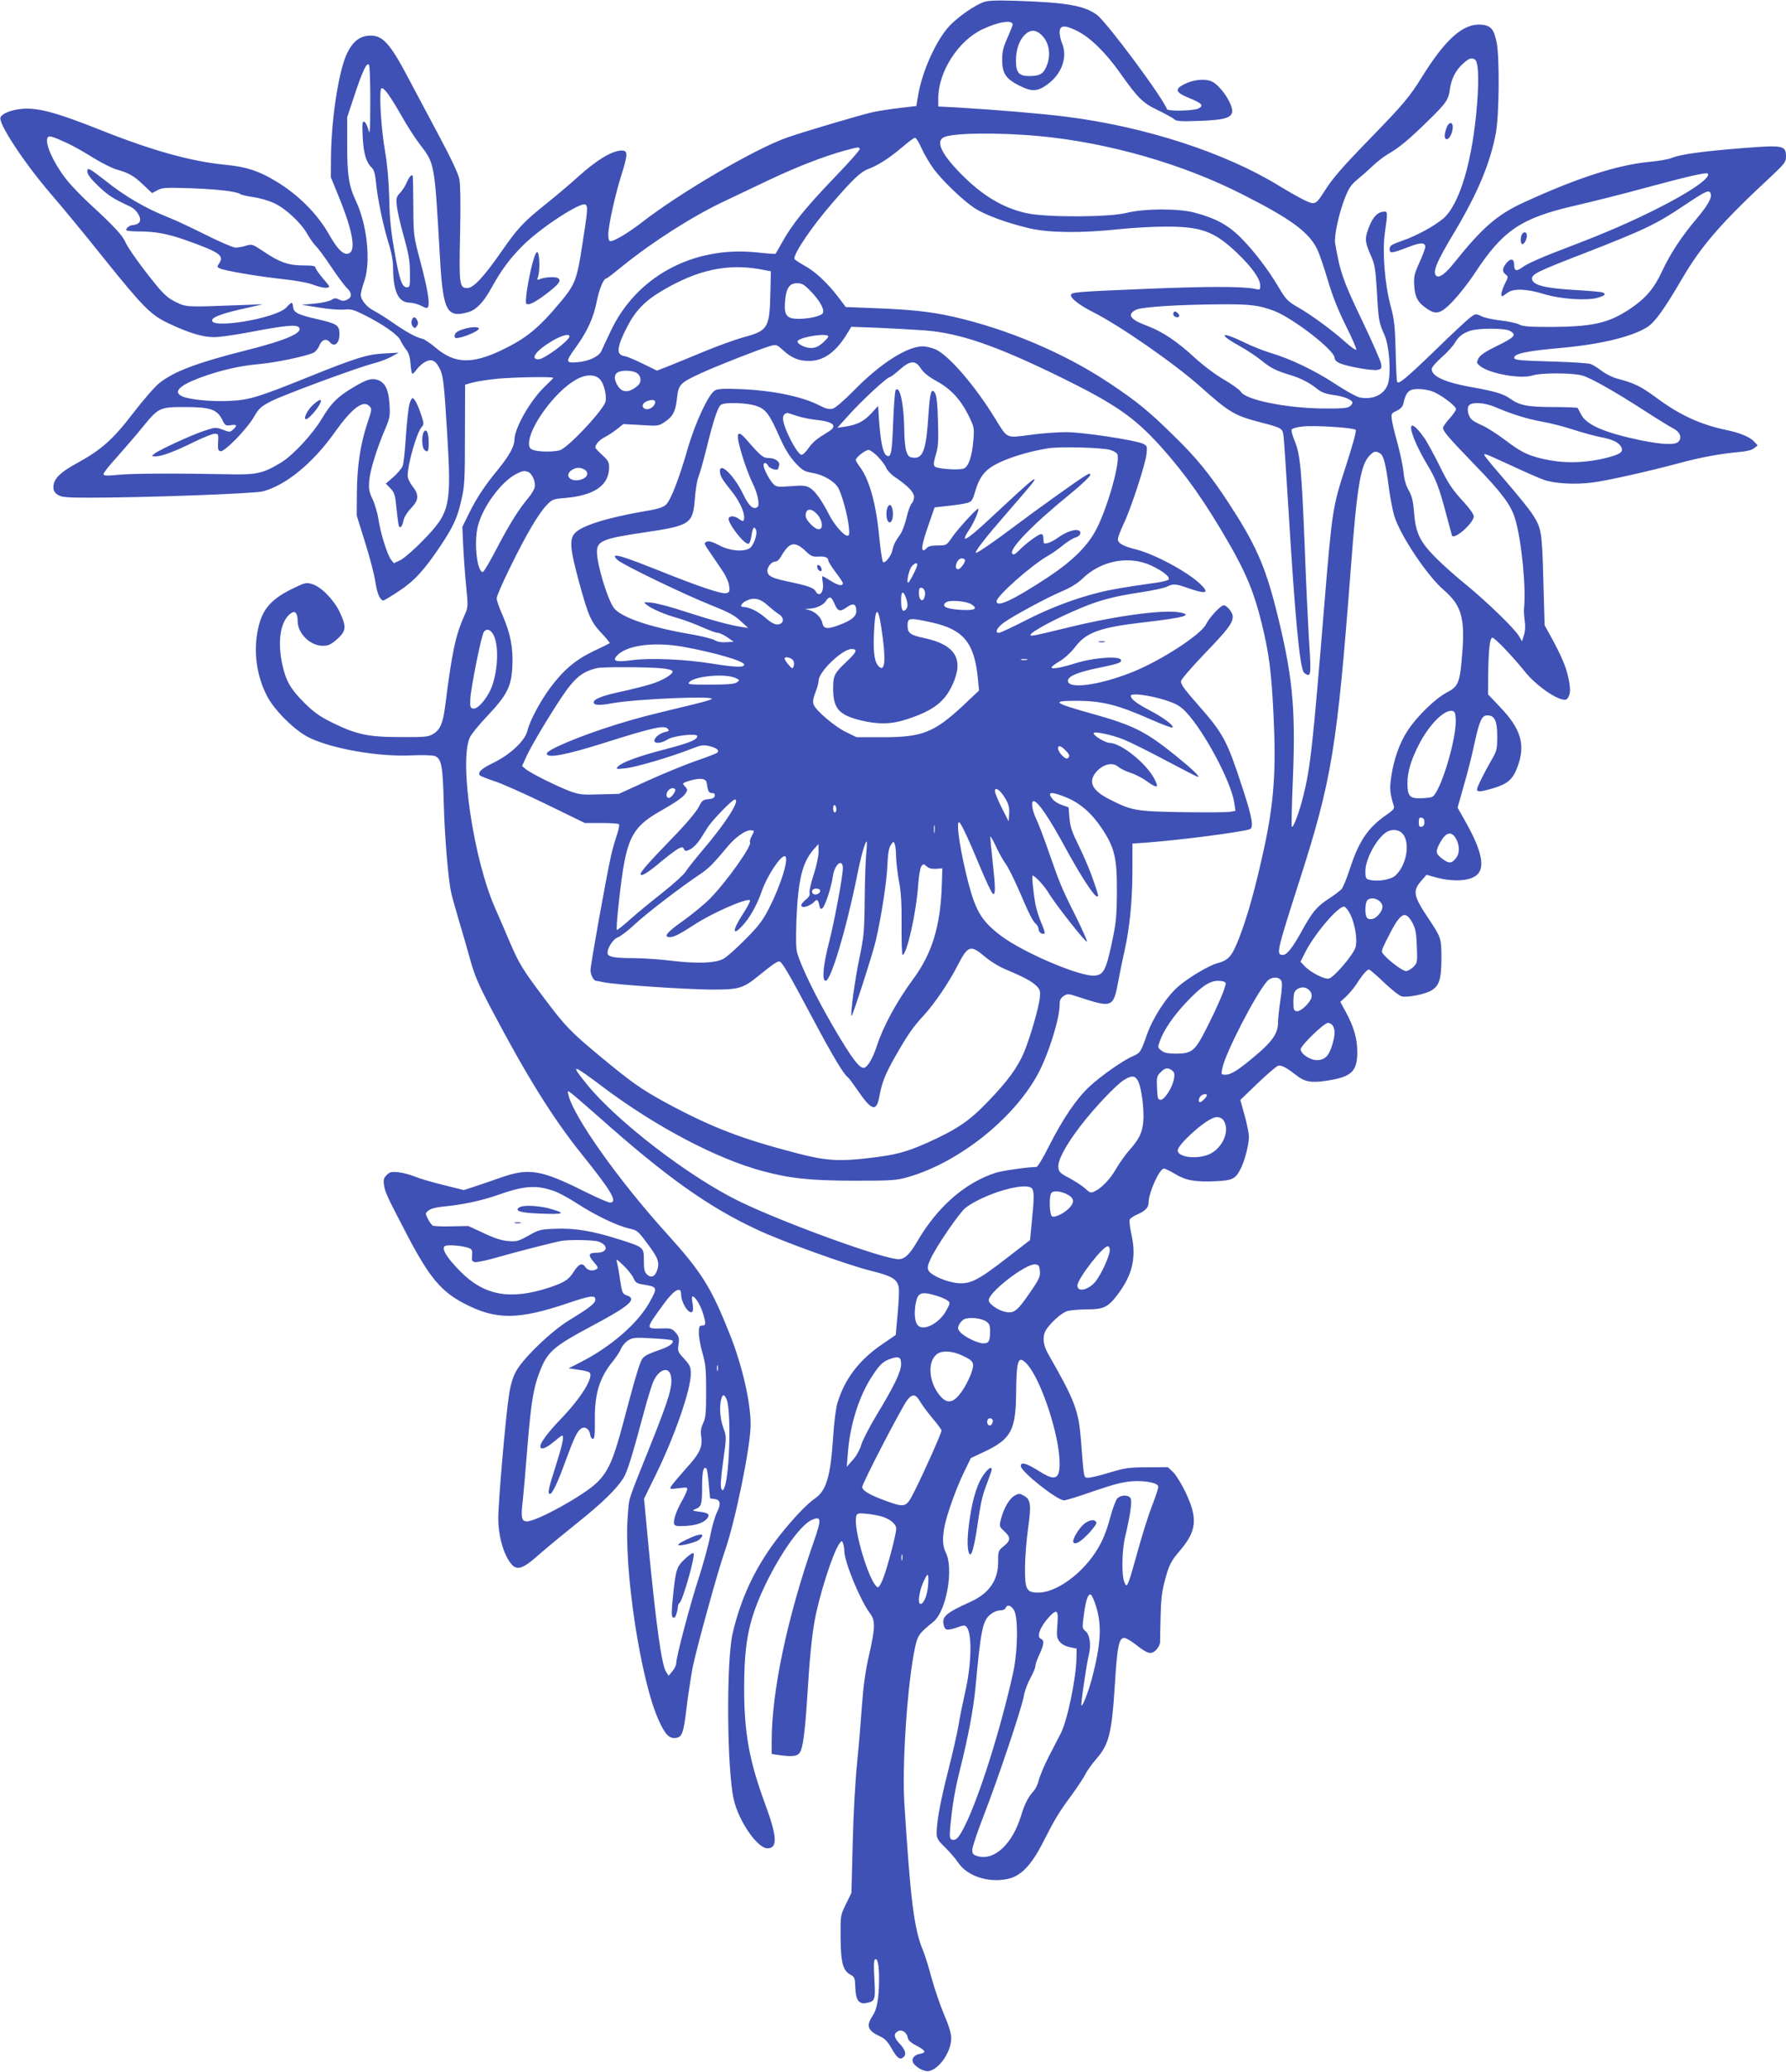 <?xml version="1.0" standalone="no"?>
<!DOCTYPE svg PUBLIC "-//W3C//DTD SVG 20010904//EN"
 "http://www.w3.org/TR/2001/REC-SVG-20010904/DTD/svg10.dtd">
<svg version="1.0" xmlns="http://www.w3.org/2000/svg"
 width="1104pt" height="1280pt" viewBox="0 0 1104 1280"
 preserveAspectRatio="xMidYMid meet">
<g transform="translate(0,1280) scale(0.1,-0.1)"
fill="#3f51b5" stroke="none">
<path d="M6080 12787 c-57 -21 -149 -85 -205 -141 -82 -82 -173 -280 -199
-431 l-12 -70 -109 -13 c-60 -7 -134 -19 -165 -26 -95 -23 -431 -123 -525
-156 -199 -70 -661 -340 -900 -526 -82 -63 -167 -114 -191 -114 -10 0 -14 13
-14 41 0 52 42 244 80 364 42 133 42 155 3 155 -60 -1 -153 -57 -273 -165 -41
-38 -127 -110 -190 -161 -145 -116 -178 -151 -281 -299 -110 -158 -173 -225
-211 -225 -48 0 -51 23 -44 336 4 175 2 302 -4 335 -7 36 -51 130 -139 294
-70 132 -156 292 -189 355 -99 187 -147 240 -219 240 -64 0 -107 -30 -145
-104 -52 -101 -99 -398 -102 -641 l-1 -130 41 -100 c86 -207 114 -336 79 -365
-32 -26 -73 8 -132 113 -70 124 -188 243 -324 325 -106 65 -185 91 -308 103
-215 20 -456 87 -778 215 -266 106 -382 138 -478 132 -72 -5 -132 -28 -142
-54 -14 -37 146 -280 313 -474 64 -74 207 -247 317 -385 254 -316 297 -359
407 -412 126 -60 215 -87 285 -86 33 0 132 14 220 31 219 42 288 48 303 29 28
-33 -82 -80 -328 -142 -299 -75 -445 -130 -535 -202 -28 -22 -100 -105 -160
-183 -127 -166 -197 -228 -348 -311 -108 -59 -147 -99 -147 -150 0 -20 8 -34
27 -46 23 -15 51 -18 198 -18 336 0 1018 25 1070 39 143 38 310 175 445 366
104 146 174 200 212 162 18 -17 18 -21 -12 -109 -43 -131 -63 -266 -64 -428
l-1 -140 53 -170 c29 -93 58 -204 63 -245 10 -67 29 -110 49 -110 5 0 48 26
96 58 96 63 156 129 258 281 78 117 104 173 128 282 20 85 22 125 22 403 l1
309 45 13 c25 7 94 18 155 24 111 10 345 14 345 5 0 -2 -23 -25 -50 -51 -89
-83 -190 -259 -190 -331 0 -40 -33 -100 -101 -183 -86 -105 -133 -177 -180
-272 l-41 -83 5 -115 c3 -63 11 -175 18 -247 13 -131 13 -134 -10 -185 -56
-126 -77 -225 -120 -566 -13 -101 -31 -142 -74 -167 -29 -18 -50 -20 -202 -19
-201 0 -273 16 -425 91 -75 37 -111 63 -171 123 -83 82 -113 136 -135 239 -31
149 -8 273 59 315 23 14 37 -6 37 -52 0 -76 78 -152 155 -152 35 0 50 7 89 41
56 50 59 76 16 167 -36 76 -115 157 -170 173 -35 11 -44 9 -105 -20 -146 -68
-204 -132 -230 -257 -30 -141 -9 -291 57 -417 46 -88 174 -214 260 -255 143
-69 428 -119 632 -109 66 3 130 1 143 -4 42 -16 50 -58 56 -289 5 -202 28
-482 47 -560 4 -19 24 -89 43 -155 20 -66 52 -176 71 -245 28 -103 51 -158
131 -310 221 -420 382 -678 560 -900 187 -232 226 -300 175 -300 -11 0 -83 32
-160 70 -265 133 -343 145 -515 84 -55 -19 -129 -45 -164 -56 l-64 -21 -128
32 c-71 17 -150 41 -176 52 -27 11 -71 23 -99 26 -44 5 -55 2 -74 -17 -18 -18
-21 -29 -16 -64 7 -44 18 -67 145 -311 134 -256 208 -344 347 -417 200 -105
336 -104 649 2 136 46 165 49 165 21 0 -23 -31 -48 -160 -127 -111 -67 -289
-238 -332 -320 -18 -33 -33 -84 -42 -145 -20 -128 -66 -655 -66 -761 0 -96 26
-199 65 -260 45 -69 76 -62 196 45 46 40 149 125 229 189 153 122 239 206 283
275 25 40 53 130 131 421 20 74 44 153 55 177 32 73 93 95 107 38 15 -60 -6
-134 -124 -429 -147 -367 -132 -321 -141 -434 -28 -325 79 -1029 193 -1274 39
-84 63 -109 103 -104 39 4 49 31 67 188 9 74 26 185 37 245 21 107 156 599
199 720 66 188 160 650 160 783 0 140 -53 368 -129 559 -116 291 -173 382
-391 623 -295 326 -574 719 -606 854 -7 28 -6 29 14 14 12 -8 93 -78 179 -154
412 -366 669 -549 968 -689 153 -73 561 -220 710 -257 128 -32 159 -50 170
-99 4 -16 1 -89 -6 -163 l-12 -134 -83 -57 c-143 -97 -233 -215 -278 -365 -9
-30 -21 -124 -26 -209 -16 -243 -42 -331 -112 -379 -49 -34 -130 -118 -212
-221 -149 -187 -245 -386 -298 -616 -39 -175 -35 -842 8 -1024 30 -133 146
-301 208 -301 64 0 60 74 -15 275 -97 264 -129 438 -129 711 0 270 25 406 108
593 98 219 237 420 312 451 57 24 59 4 11 -133 -165 -473 -261 -926 -261
-1237 l0 -77 46 -7 c85 -11 112 -8 129 17 18 29 31 125 45 342 14 234 28 375
46 473 27 151 109 408 150 471 16 24 18 24 25 6 4 -11 8 -33 8 -49 2 -70 99
-305 158 -383 35 -45 34 -88 -6 -263 -21 -92 -34 -186 -42 -295 -6 -88 -19
-249 -30 -358 -12 -112 -24 -329 -28 -505 l-8 -307 -34 -70 c-34 -69 -34 -71
-33 -205 1 -155 14 -205 60 -230 27 -15 29 -21 31 -79 2 -77 22 -106 67 -97
56 11 58 18 51 147 -5 80 -4 118 4 123 16 10 25 -38 25 -124 -1 -118 -13 -185
-40 -225 -42 -62 -31 -92 48 -128 27 -12 46 -32 69 -73 35 -61 51 -73 74 -54
20 17 11 47 -26 85 -34 37 -37 60 -8 75 25 14 56 -9 61 -43 2 -13 21 -30 53
-46 57 -30 63 -44 21 -51 -37 -6 -55 -33 -40 -57 18 -29 72 -56 98 -49 66 16
136 121 136 204 0 28 -15 77 -45 147 -24 57 -58 157 -76 222 -17 65 -41 143
-54 173 -55 133 -77 309 -115 912 -15 240 20 744 66 958 17 77 25 88 114 160
80 65 127 329 76 428 -28 55 -21 142 25 276 22 67 60 163 85 214 l45 93 85 40
c164 78 193 132 195 363 2 207 13 236 67 178 87 -94 202 -442 202 -614 0 -99
-29 -110 -126 -48 -80 50 -114 60 -114 32 0 -34 224 -212 268 -212 10 0 93 25
183 57 125 43 182 57 239 61 85 5 160 -11 160 -34 0 -8 -13 -49 -29 -92 -36
-92 -67 -192 -115 -365 -45 -161 -51 -172 -66 -132 -18 44 -15 199 5 280 31
131 44 218 34 237 -13 24 -61 23 -83 -1 -9 -10 -28 -61 -42 -112 -31 -120 -69
-198 -137 -280 -92 -111 -219 -189 -308 -189 -74 0 -84 18 -83 154 0 61 9 171
19 243 21 148 17 178 -28 203 -24 13 -30 13 -54 0 -33 -18 -67 -76 -85 -143
-12 -48 -12 -48 20 -78 41 -38 40 -57 -3 -92 -34 -27 -35 -30 -35 -98 0 -112
-55 -193 -169 -245 -157 -71 -181 -93 -167 -147 7 -31 22 -33 86 -11 41 14 45
14 57 -1 33 -47 28 -234 -12 -405 -13 -58 -32 -148 -40 -200 -9 -52 -38 -180
-65 -285 -47 -185 -70 -309 -70 -382 0 -31 8 -45 53 -88 28 -28 64 -69 79 -92
54 -83 184 -127 303 -103 86 17 151 85 228 238 69 135 90 171 172 282 34 47
72 104 84 127 11 23 43 67 70 98 75 86 93 157 111 435 16 261 26 310 60 310
10 0 41 -18 69 -40 75 -59 96 -65 127 -35 13 13 24 34 25 47 0 13 1 84 3 158
2 102 8 155 25 219 27 103 38 124 96 192 103 121 110 198 33 360 -25 52 -60
108 -77 124 l-32 30 -127 -1 c-113 0 -139 -4 -232 -32 -58 -18 -117 -32 -132
-32 -30 0 -27 -13 -46 230 -15 187 -36 243 -203 535 -31 54 -36 105 -16 143
26 45 99 112 136 122 20 5 74 10 121 10 102 0 129 13 189 92 91 121 116 227
86 366 -10 44 -15 88 -12 96 3 8 23 22 44 31 52 22 73 44 73 75 0 61 67 210
95 210 7 0 38 -15 70 -34 66 -40 124 -50 255 -44 99 5 118 14 150 79 24 47 50
147 50 195 0 22 -12 82 -27 134 l-26 94 107 103 c59 56 116 105 126 108 20 6
49 -9 111 -57 52 -41 90 -49 177 -37 165 23 202 56 202 180 0 80 -21 153 -68
241 l-37 68 36 33 c20 19 49 54 65 78 34 54 64 89 76 89 5 0 47 -36 92 -79 46
-44 95 -83 110 -87 36 -9 146 13 185 37 48 29 61 71 61 199 0 123 -2 128 -80
245 -93 139 -99 169 -46 231 l34 39 65 -18 c81 -21 164 -22 216 -1 88 35 76
141 -40 347 l-49 87 39 138 c22 75 52 193 66 262 31 140 45 170 79 170 45 0
61 -33 61 -129 0 -79 -3 -91 -32 -141 -47 -81 -93 -173 -93 -187 0 -18 22 -16
101 7 89 27 121 55 149 131 51 135 23 234 -105 368 l-77 81 1 117 c2 155 10
233 26 233 15 0 124 -114 198 -206 80 -102 239 -204 265 -171 20 25 22 58 7
128 -14 69 -43 137 -116 270 l-31 56 -8 279 c-8 306 -11 323 -74 417 -20 29
-90 115 -156 192 -67 77 -126 148 -131 157 -12 22 -12 22 173 -63 81 -38 169
-76 195 -85 66 -22 191 -29 298 -15 92 12 343 68 540 121 125 34 256 58 363
67 47 4 81 12 95 24 l22 17 -20 22 c-27 30 -89 56 -177 74 -157 33 -288 93
-431 200 -94 69 -134 89 -241 117 -27 7 -69 28 -93 46 -25 19 -56 39 -71 44
-14 5 -116 12 -226 15 -213 6 -246 9 -246 24 0 25 80 42 285 60 247 22 441 69
536 128 49 31 107 112 219 304 119 203 245 347 548 628 82 77 92 90 92 120 0
72 -13 75 -267 55 -242 -19 -384 -38 -437 -60 -20 -9 -84 -20 -141 -25 -196
-19 -440 -97 -770 -248 -168 -76 -261 -157 -434 -373 -54 -68 -91 -96 -110
-85 -30 19 -3 85 109 271 144 241 222 427 257 615 20 112 23 458 5 555 -17 87
-37 109 -100 113 -109 6 -217 -90 -362 -323 -77 -124 -114 -168 -315 -375
-179 -184 -236 -249 -287 -330 -55 -86 -59 -88 -126 -56 -31 15 -100 54 -152
86 -335 206 -828 367 -1320 429 -149 19 -423 42 -672 57 l-118 6 0 52 c0 161
122 353 271 424 100 48 189 62 189 30 0 -5 -15 -42 -32 -81 -26 -57 -33 -85
-33 -137 0 -84 23 -118 110 -161 77 -38 111 -35 177 15 83 64 118 166 83 249
-8 20 -15 50 -15 66 0 46 30 49 108 10 80 -39 179 -136 266 -260 112 -158 140
-185 234 -230 47 -23 93 -48 101 -56 12 -12 39 -14 150 -10 150 5 198 17 207
52 11 43 -68 164 -124 191 -42 20 -115 13 -173 -17 -60 -30 -52 -51 33 -85 78
-32 91 -46 57 -64 -28 -15 -191 -19 -196 -4 -23 68 -368 533 -431 581 -76 58
-189 78 -497 88 -129 4 -178 2 -205 -8z m360 -205 c50 -50 59 -133 23 -204
-18 -37 -42 -48 -102 -48 -62 0 -81 22 -81 94 0 66 18 122 51 157 35 38 72 38
109 1z m2677 -150 c21 -13 26 -110 14 -267 -27 -357 -109 -633 -213 -718 -56
-46 -163 -104 -241 -131 -79 -28 -87 -33 -87 -57 0 -26 15 -24 109 12 81 32
111 33 111 3 0 -9 -16 -52 -36 -96 -32 -71 -36 -88 -32 -144 4 -71 23 -104 78
-141 58 -40 86 -32 162 47 36 38 97 115 134 172 175 266 286 341 622 418 100
23 296 72 435 110 258 70 374 96 383 88 23 -24 -105 -113 -312 -217 -167 -84
-325 -152 -524 -228 -183 -69 -278 -111 -309 -134 -35 -27 -51 -24 -51 10 0
42 -19 49 -47 17 -27 -32 -29 -54 -6 -72 17 -12 17 -15 -5 -58 -21 -45 -28
-76 -16 -76 3 0 17 9 31 20 37 29 119 26 224 -6 102 -32 265 -43 334 -24 47
13 57 25 28 34 -10 3 -91 10 -180 15 -180 11 -253 31 -253 70 0 27 36 45 310
151 388 151 459 185 634 303 132 88 150 96 160 72 10 -26 -17 -74 -88 -158
-92 -109 -161 -214 -211 -321 -51 -110 -102 -169 -200 -235 -134 -89 -232
-111 -508 -111 -115 0 -155 3 -178 16 -17 8 -68 19 -113 24 -45 5 -98 16 -118
26 -37 17 -37 17 -73 -10 -20 -16 -114 -103 -208 -195 -189 -183 -235 -220
-241 -199 -3 7 -7 94 -9 193 -4 153 -9 194 -31 275 -36 134 -52 333 -36 447
19 136 19 138 -9 135 -34 -3 -60 -29 -82 -79 -34 -79 -34 -104 1 -183 29 -65
32 -85 41 -228 10 -182 13 -196 46 -269 30 -65 43 -230 24 -300 -19 -68 -90
-105 -175 -89 -20 4 -89 42 -154 85 -123 81 -277 155 -400 191 -40 12 -114 41
-164 66 -145 70 -162 51 -22 -26 40 -22 99 -61 130 -86 58 -48 95 -66 179 -91
64 -19 120 -48 166 -85 27 -22 53 -32 105 -39 65 -9 114 -30 114 -48 0 -5 -7
-15 -17 -22 -12 -11 -52 -14 -167 -13 -230 3 -479 54 -506 104 -6 10 -52 44
-103 74 -53 30 -133 91 -183 137 -107 99 -200 161 -291 195 -108 40 -129 70
-71 100 35 18 273 33 554 34 154 0 209 -7 298 -40 118 -45 376 -244 376 -292
0 -12 12 -24 33 -33 50 -21 206 -48 234 -40 22 5 25 10 20 38 -3 18 -55 136
-115 262 -119 248 -138 302 -169 482 -7 43 21 176 58 273 26 68 39 87 82 123
28 23 71 61 96 85 25 24 66 55 91 70 68 39 124 85 243 201 119 116 131 134
140 204 9 61 37 116 82 155 37 33 51 37 72 24z m-6828 -262 c-1 -183 -2 -209
-12 -171 -7 25 -18 47 -26 49 -11 4 -13 -13 -9 -94 5 -102 21 -157 56 -190 14
-14 21 -38 26 -89 9 -99 43 -263 77 -374 19 -60 29 -115 29 -156 0 -146 33
-215 103 -215 18 0 50 -9 70 -19 33 -17 39 -17 44 -5 10 27 -6 117 -49 280
-42 157 -42 162 -43 334 -1 96 -2 181 -3 188 -3 21 -21 4 -38 -36 -8 -20 -27
-49 -41 -64 -23 -24 -25 -33 -20 -81 3 -29 22 -114 43 -188 30 -107 38 -152
38 -224 1 -83 0 -90 -19 -90 -30 0 -46 44 -77 225 -22 125 -30 204 -32 325 -3
107 -11 201 -25 285 -26 147 -40 384 -23 394 14 9 54 -47 127 -175 31 -55 79
-130 106 -165 98 -130 94 -106 129 -714 19 -322 42 -366 173 -329 49 13 95 60
142 145 65 118 116 186 199 269 110 109 355 269 385 251 16 -10 14 -35 -19
-245 -33 -217 -45 -248 -132 -353 -138 -166 -215 -229 -370 -303 -182 -86
-288 -82 -403 15 -33 28 -71 54 -85 57 -40 9 -99 42 -180 98 -41 29 -94 62
-117 74 -46 23 -83 68 -83 100 0 12 10 50 22 84 41 119 18 346 -51 493 -45 96
-55 161 -55 349 l0 170 43 130 c52 157 79 214 92 194 5 -8 8 -111 8 -229z
m4136 -211 c425 -40 884 -171 1255 -360 301 -152 413 -235 463 -341 14 -29 43
-116 66 -193 28 -96 64 -184 111 -279 38 -76 67 -143 64 -147 -3 -5 -36 19
-74 53 -78 70 -210 166 -286 209 -63 36 -77 50 -120 124 -62 105 -147 217
-225 297 -83 86 -162 129 -294 164 -100 27 -311 26 -420 -1 -111 -28 -498 -29
-620 -2 -148 33 -276 110 -412 250 -113 116 -149 192 -101 218 53 28 335 32
593 8z m-6010 -43 c39 -18 111 -59 160 -90 50 -31 115 -64 145 -73 78 -22 107
-39 167 -96 l53 -50 34 18 c30 16 51 17 202 12 167 -6 289 -20 309 -36 5 -5
42 -13 81 -19 39 -5 96 -22 128 -37 73 -34 166 -121 205 -190 17 -29 41 -64
55 -77 13 -13 56 -70 94 -128 39 -58 82 -116 96 -129 33 -31 33 -58 1 -73 -19
-9 -31 -8 -49 1 -20 11 -28 10 -47 -2 -13 -8 -60 -19 -104 -23 l-80 -7 105
-17 c58 -10 128 -15 155 -13 44 5 61 0 125 -32 118 -59 211 -124 226 -159 8
-17 24 -43 36 -58 15 -19 23 -46 26 -88 2 -33 8 -60 11 -60 4 0 17 13 29 30
12 16 36 37 52 45 41 21 66 6 93 -53 17 -41 23 -92 40 -372 29 -470 22 -504
-150 -681 -52 -54 -114 -107 -136 -119 l-42 -20 -17 21 c-23 28 -66 164 -79
253 -6 39 -23 95 -37 124 -21 46 -24 62 -19 117 6 65 49 201 102 324 24 57 27
74 23 140 -5 89 -25 133 -67 151 -40 16 -71 8 -155 -42 -97 -57 -139 -99 -194
-191 -58 -98 -180 -230 -256 -276 -113 -68 -151 -76 -341 -71 -311 6 -579 5
-667 -4 -73 -7 -88 -6 -88 6 0 7 38 55 85 106 46 52 116 133 155 181 100 123
106 126 265 126 155 0 198 -15 229 -79 17 -35 21 -38 52 -33 39 6 43 -2 15
-27 -19 -17 -22 -17 -64 -1 -43 16 -46 16 -118 -8 -83 -28 -273 -116 -304
-140 -20 -16 -19 -16 6 -17 37 0 119 30 238 89 57 28 115 51 128 51 23 0 24
-3 21 -52 -2 -44 0 -53 15 -56 25 -5 164 137 208 214 31 53 43 63 109 97 83
41 540 210 634 233 32 8 80 26 105 40 l46 25 -90 -5 c-103 -5 -175 -27 -470
-146 -310 -125 -366 -142 -486 -147 -111 -6 -248 8 -293 28 -57 27 -20 66 110
115 121 45 246 74 362 84 102 9 283 46 339 70 12 5 29 25 37 45 16 38 44 46
66 20 30 -36 63 0 58 63 -4 44 -19 53 -141 81 -116 27 -141 39 -145 74 -4 34
-8 34 -41 -2 -67 -72 -499 -140 -457 -73 10 17 82 41 201 67 l110 25 -160 -6
c-313 -12 -314 -12 -378 20 -45 21 -73 46 -120 103 -84 102 -177 231 -193 269
-16 39 -76 103 -208 224 -55 50 -124 121 -153 158 -84 105 -143 239 -116 265
9 10 35 1 118 -37z m5282 -33 c17 -38 51 -95 76 -129 57 -75 179 -192 250
-239 64 -43 205 -94 342 -126 123 -28 319 -30 554 -5 85 9 215 16 290 16 218
0 298 -30 438 -163 92 -88 143 -160 143 -202 0 -26 -2 -27 -32 -20 -71 16
-301 16 -678 0 -438 -18 -460 -20 -460 -40 0 -20 55 -62 134 -102 167 -84 503
-317 666 -462 179 -160 212 -179 370 -220 135 -35 138 -37 144 -85 3 -22 17
-230 31 -461 40 -656 69 -969 95 -1000 7 -8 19 -15 26 -15 17 0 18 30 4 240
-5 85 -17 333 -25 550 -19 475 -28 574 -61 653 -14 33 -23 65 -20 72 3 8 31
16 69 20 75 8 313 -7 327 -21 6 -6 -18 -91 -60 -222 -83 -254 -85 -268 -135
-872 -70 -857 -85 -995 -130 -1173 -26 -103 -61 -194 -70 -185 -3 3 0 138 7
300 18 442 -3 644 -106 1051 -68 266 -127 398 -293 652 -117 178 -199 279
-345 420 -148 146 -225 208 -389 317 -278 186 -636 337 -971 412 -140 31 -253
43 -482 52 l-178 7 -46 61 c-68 89 -145 161 -213 197 -32 18 -59 36 -59 41 0
38 110 199 230 338 133 154 180 199 230 217 59 22 130 68 210 136 36 31 70 56
76 56 6 1 25 -29 41 -66z m-382 -2 c3 -6 -69 -87 -160 -181 -176 -184 -258
-285 -319 -395 -22 -39 -40 -71 -42 -73 -1 -2 -56 2 -121 9 -392 39 -743 -152
-900 -491 -25 -52 -50 -106 -56 -120 -17 -34 -80 -63 -149 -68 -73 -6 -74 2
-8 93 70 97 109 181 129 284 16 78 42 141 60 141 4 0 50 36 103 79 179 145
429 305 620 395 62 30 190 90 284 135 173 82 337 145 467 181 86 23 84 22 92
11z m-620 -744 l70 -13 -3 -138 c-5 -212 -15 -230 -167 -270 -49 -14 -162 -54
-250 -91 -88 -37 -188 -77 -222 -91 l-62 -24 -92 45 c-51 25 -100 45 -110 45
-9 0 -22 7 -29 15 -17 20 -1 74 48 168 51 99 111 160 217 222 216 127 397 167
600 132z m321 -141 c53 -57 80 -106 71 -129 -7 -19 -83 -37 -151 -37 -74 0
-91 23 -83 111 7 80 27 109 74 109 32 0 44 -8 89 -54z m697 -237 c220 -17 441
-93 842 -289 340 -167 458 -249 621 -430 154 -172 271 -338 419 -594 108 -187
158 -309 204 -497 45 -184 60 -296 73 -564 17 -346 3 -541 -57 -820 -54 -249
-102 -422 -156 -562 -44 -112 -65 -136 -133 -154 -54 -14 -182 -91 -245 -146
-71 -62 -157 -195 -193 -300 -36 -103 -40 -109 -86 -129 -56 -23 -195 -120
-266 -186 -80 -73 -167 -201 -252 -370 -35 -70 -70 -128 -77 -128 -56 -1 -212
-23 -252 -36 -191 -62 -360 -210 -485 -424 -47 -81 -78 -110 -116 -110 -91 0
-701 221 -979 355 -311 150 -766 499 -951 730 -102 126 -88 123 107 -24 321
-241 698 -440 981 -516 175 -47 292 -59 568 -60 237 0 261 2 335 23 311 90
648 357 799 633 65 119 136 343 136 431 0 29 6 41 25 54 23 15 29 15 92 -6
212 -69 215 -67 247 105 8 44 24 123 36 175 33 146 49 308 50 496 l0 172 88 6
c220 17 572 63 636 82 28 9 17 72 -45 260 -94 288 -117 331 -269 504 -90 102
-110 130 -110 151 0 10 65 85 144 168 145 150 176 191 176 232 0 25 -36 69
-56 69 -19 0 -90 -77 -109 -117 -30 -63 -273 -221 -449 -293 -213 -86 -415
-112 -404 -52 5 26 64 50 191 76 120 25 137 31 137 46 0 30 -171 18 -289 -20
-79 -25 -141 -36 -141 -24 0 5 23 23 51 39 29 17 69 54 93 85 69 93 153 123
426 155 247 28 308 45 223 61 -99 19 -390 -20 -678 -90 -230 -56 -245 -59
-245 -49 0 18 162 105 313 167 114 48 207 72 366 96 74 11 148 27 164 35 40
20 52 19 135 -10 110 -38 131 -30 70 28 -82 77 -283 184 -398 213 -78 19 -110
38 -110 63 0 11 16 52 35 93 45 93 135 368 142 433 5 48 4 51 -23 64 -49 22
-372 71 -474 71 -52 0 -152 -7 -222 -17 -151 -20 -139 -25 -216 100 -124 202
-282 386 -366 427 -23 11 -61 20 -83 20 -95 0 -261 -106 -418 -266 -67 -68
-121 -115 -138 -119 -21 -6 -44 0 -90 24 -107 53 -285 89 -482 97 -96 4 -136
2 -155 -8 -39 -20 -123 -200 -170 -363 -52 -182 -104 -316 -134 -344 -17 -16
-52 -27 -139 -41 -235 -41 -390 -91 -427 -138 -31 -39 -25 -99 30 -301 58
-211 73 -245 143 -318 27 -29 48 -55 46 -57 -2 -2 -47 -24 -100 -49 -112 -54
-186 -116 -269 -228 -62 -84 -125 -202 -140 -264 -14 -61 -104 -145 -206 -196
-77 -37 -101 -59 -89 -79 3 -4 42 -20 87 -35 46 -14 191 -79 323 -143 l240
-117 102 0 c56 0 105 -3 109 -8 4 -4 -2 -35 -14 -70 -12 -34 -28 -92 -36 -129
-29 -129 -126 -670 -126 -703 0 -27 20 -65 34 -65 2 0 26 -4 54 -10 82 -15
484 -42 652 -44 177 -1 202 6 299 85 78 64 114 89 127 89 17 0 57 -69 209
-355 120 -226 192 -346 215 -360 6 -4 32 -39 59 -78 89 -131 119 -140 137 -40
15 85 38 141 102 253 75 130 106 175 171 245 68 74 157 205 211 311 63 123 80
128 167 54 34 -29 89 -63 133 -81 112 -47 162 -74 189 -103 21 -22 23 -32 18
-75 -8 -64 -58 -237 -96 -330 -40 -96 -103 -182 -227 -310 -113 -118 -191
-170 -373 -252 -134 -59 -194 -75 -368 -95 -177 -21 -264 -15 -438 31 -340 88
-524 159 -800 307 -158 86 -216 126 -415 291 -182 151 -218 188 -348 362 -129
171 -155 213 -212 347 -26 62 -67 155 -89 206 -133 300 -223 900 -158 1053 8
20 57 81 110 136 122 130 148 181 154 306 6 113 -12 204 -61 317 -20 44 -36
91 -36 103 0 27 139 314 216 443 30 52 71 111 92 132 35 37 41 39 112 45 183
15 275 78 275 190 0 31 -7 44 -43 76 -23 21 -42 42 -42 46 0 19 25 47 58 64
20 10 55 33 76 50 l39 31 108 -6 c106 -7 110 -6 148 19 51 34 67 65 76 149 9
82 18 92 145 151 100 46 355 146 427 168 42 12 43 11 84 -25 53 -49 96 -66
161 -66 90 0 167 56 237 173 l23 38 161 -6 c89 -4 220 -11 290 -16z m3617 -2
c48 -24 35 -40 -72 -92 -74 -36 -107 -58 -118 -78 -14 -27 -14 -29 8 -48 59
-48 255 -83 328 -58 49 16 242 16 304 -1 52 -14 200 -98 391 -221 74 -48 152
-96 172 -106 42 -21 56 -58 32 -82 -21 -22 -101 -18 -235 9 -224 47 -334 95
-367 160 -10 19 -19 37 -21 40 -2 2 -71 5 -155 5 -160 1 -204 10 -267 55 -36
26 -98 44 -217 65 -176 30 -263 68 -263 115 0 10 26 41 60 71 33 28 69 68 81
88 25 42 50 62 99 78 48 16 209 16 240 0z m-5810 -35 c0 -26 -156 -142 -191
-142 -56 0 -15 55 85 114 56 33 106 47 106 28z m1600 -1 c0 -5 -16 -23 -35
-40 -27 -23 -45 -31 -74 -31 -38 0 -93 31 -79 45 26 26 188 49 188 26z m573
-199 c17 -25 47 -50 97 -77 87 -48 147 -112 197 -212 34 -70 36 -76 30 -150
-8 -104 -31 -171 -63 -179 -37 -10 -162 0 -175 13 -10 10 -8 26 5 71 15 48 18
86 14 208 -2 97 -8 157 -17 173 -23 41 -33 8 -42 -132 -13 -213 -33 -271 -92
-265 -26 2 -34 9 -44 38 -7 19 -12 71 -13 115 -1 170 -26 293 -53 266 -5 -5
-12 -95 -16 -200 -7 -196 -14 -227 -45 -202 -19 16 -33 88 -42 210 l-6 93 -42
-46 c-47 -50 -86 -70 -161 -82 l-49 -7 74 82 c78 87 234 231 250 231 5 0 32
20 60 45 66 59 100 61 133 7z m-1755 -28 c26 -18 29 -55 5 -76 -54 -47 -98
-47 -126 1 -22 37 -22 67 1 80 26 16 95 13 120 -5z m-230 -37 c29 -31 47 -118
31 -149 -38 -73 -226 -270 -276 -289 -32 -12 -135 -12 -167 1 -20 7 -26 16
-26 40 0 102 161 321 290 394 59 34 118 35 148 3z m5164 -83 c57 -29 128 -85
128 -101 0 -9 -18 -35 -40 -59 -22 -24 -40 -50 -40 -57 0 -22 34 -61 197 -230
162 -166 224 -248 248 -331 41 -134 70 -438 55 -561 -1 -11 1 -43 5 -71 5 -33
3 -65 -5 -89 l-12 -37 -20 34 c-29 47 -196 209 -324 314 -60 48 -144 123 -187
166 -99 99 -127 155 -136 282 -6 71 -13 101 -33 136 -17 29 -28 68 -32 110 -3
36 -20 117 -37 180 -18 63 -34 131 -36 150 -4 33 -2 37 31 52 24 12 37 26 41
45 11 50 24 73 47 83 31 13 109 5 150 -16z m-4822 -58 c0 -23 -30 -47 -54 -44
-29 4 -32 32 -4 46 33 15 58 14 58 -2z m625 -24 c59 -20 80 -48 146 -197 31
-69 59 -115 94 -153 44 -48 57 -55 103 -63 66 -10 137 -50 162 -91 23 -38 60
-172 67 -244 5 -44 3 -54 -9 -54 -22 0 -83 70 -114 132 -44 86 -85 144 -117
163 -25 15 -44 17 -118 11 -80 -6 -90 -5 -108 13 -24 24 -61 94 -61 116 0 21
17 19 30 -5 9 -17 60 -30 60 -16 0 2 3 11 6 19 8 23 -24 47 -63 47 -36 0 -49
11 -134 108 -67 79 -75 49 -28 -103 17 -55 44 -126 60 -158 33 -66 48 -140 30
-151 -26 -16 -52 8 -86 78 -54 114 -145 205 -145 145 0 -27 14 -52 67 -117 49
-60 83 -129 83 -168 0 -28 -7 -29 -34 -9 -23 17 -52 20 -61 5 -14 -22 90 -160
120 -160 8 0 16 20 20 50 7 51 18 63 29 34 9 -24 -15 -93 -38 -110 -37 -26
-126 -18 -191 17 -42 22 -63 28 -77 22 -18 -8 -17 -12 22 -68 22 -33 57 -83
76 -112 20 -29 38 -69 41 -92 5 -36 3 -41 -19 -46 -26 -7 -172 42 -423 143
-183 73 -254 96 -263 87 -4 -4 4 -16 18 -27 38 -32 427 -219 578 -278 105 -42
143 -62 180 -97 l47 -43 -40 6 c-73 11 -192 44 -347 94 -84 28 -177 53 -208
56 -52 5 -54 5 -35 -11 29 -25 116 -63 195 -84 38 -11 105 -36 148 -55 44 -20
88 -36 98 -36 11 0 37 -12 59 -27 l40 -28 -47 -3 c-30 -2 -56 3 -71 13 -13 8
-88 27 -167 40 -246 43 -417 104 -457 161 -40 58 -103 267 -103 345 0 66 38
82 290 119 287 42 303 53 315 207 4 54 14 114 21 133 8 19 31 98 50 175 46
186 72 263 92 275 28 16 162 11 217 -8z m4570 -8 c102 -44 197 -73 286 -89 47
-8 135 -30 195 -50 60 -19 136 -40 169 -46 73 -14 111 -32 126 -60 16 -31 -3
-45 -91 -68 -115 -29 -239 -35 -343 -16 -125 22 -177 45 -280 124 -51 38 -114
79 -142 91 -27 12 -58 28 -67 37 -23 21 -33 70 -18 88 19 23 97 18 165 -11z
m-4324 -52 c30 -11 85 -22 123 -26 107 -11 136 -37 79 -72 -77 -47 -95 -62
-124 -101 -16 -24 -36 -43 -44 -43 -27 0 -115 171 -115 225 0 13 6 26 13 28 6
3 12 6 13 6 0 1 25 -7 55 -17z m1942 -212 c21 -6 41 -18 44 -27 18 -47 -55
-311 -125 -453 -53 -108 -148 -203 -302 -305 -217 -143 -320 -191 -320 -150 0
32 217 224 318 281 26 15 69 45 95 67 26 21 60 42 75 46 30 8 41 35 18 44 -23
9 -76 -10 -122 -42 -22 -17 -53 -33 -67 -36 -25 -7 -27 -5 -27 24 0 20 -5 31
-14 31 -17 0 -100 -61 -139 -103 -21 -21 -31 -27 -39 -19 -26 26 122 179 362
374 63 51 116 102 118 111 3 16 -3 14 -40 -9 -55 -35 -294 -206 -423 -303
-136 -102 -237 -172 -243 -166 -7 7 67 102 172 222 163 188 196 227 191 231
-6 6 -46 -29 -218 -189 -149 -140 -204 -185 -213 -176 -3 3 8 26 25 51 30 43
65 125 58 133 -6 6 -131 -130 -164 -180 -32 -46 -33 -47 -87 -47 -35 0 -58 -5
-66 -15 -7 -8 -16 -15 -21 -15 -17 0 -8 46 30 155 l38 110 79 9 c43 4 96 12
116 17 36 9 38 13 58 79 23 78 54 120 114 155 73 42 209 85 334 105 74 12 336
5 385 -10z m-1436 -42 c23 -24 46 -55 52 -70 6 -15 29 -40 52 -55 81 -55 119
-94 119 -123 0 -15 -7 -33 -14 -40 -8 -6 -22 -45 -32 -86 -9 -41 -27 -89 -40
-107 -29 -39 -41 -64 -48 -98 -8 -36 -46 -83 -58 -71 -5 5 -15 74 -23 153 -19
205 -61 357 -121 436 -13 17 -24 36 -24 41 0 16 59 62 79 62 9 0 36 -19 58
-42z m3102 22 c23 -12 37 -64 56 -213 9 -65 24 -144 34 -176 37 -120 204 -370
306 -457 108 -93 131 -172 114 -387 -15 -189 -22 -207 -100 -248 -69 -37 -184
-149 -239 -235 -48 -73 -85 -177 -100 -282 -11 -74 -9 -101 15 -179 6 -18 -1
-27 -41 -55 -116 -79 -173 -162 -229 -333 -19 -60 -43 -117 -52 -128 -10 -11
-48 -40 -86 -64 -71 -48 -97 -80 -166 -206 -52 -94 -87 -137 -111 -137 -43 0
-39 17 101 454 202 628 234 824 319 1936 38 503 60 635 114 693 27 29 38 32
65 17z m-4918 -100 c29 -16 24 -46 -11 -60 -61 -25 -116 15 -71 52 26 20 53
23 82 8z m-346 -16 c25 -10 47 -62 40 -94 -3 -15 -21 -45 -39 -66 -59 -70
-116 -161 -194 -310 -42 -81 -81 -147 -87 -148 -36 -4 -57 183 -31 284 30 118
142 271 234 320 40 21 52 23 77 14z m1789 -265 c32 -38 36 -89 7 -89 -27 0
-81 57 -81 84 0 47 37 49 74 5z m-73 -225 c30 -29 42 -35 75 -33 43 3 64 -5
64 -24 0 -7 20 -39 45 -72 25 -33 45 -63 45 -67 0 -21 -27 -17 -71 11 -28 17
-52 31 -55 31 -3 0 -2 -15 1 -34 12 -62 -20 -103 -44 -58 -11 20 -48 33 -161
57 -97 20 -128 33 -135 57 -9 25 20 68 46 68 12 0 26 12 37 32 9 17 27 43 40
56 30 31 64 24 113 -24z m982 -50 c11 -11 -27 -65 -43 -61 -26 5 -4 67 25 67
6 0 15 -3 18 -6z m1157 -40 c73 -35 117 -71 102 -86 -5 -5 -38 -13 -73 -18
-203 -29 -287 -43 -356 -61 -156 -39 -301 -95 -451 -171 -83 -43 -159 -78
-168 -78 -27 0 -11 33 31 63 60 43 269 156 360 194 52 22 95 48 125 77 117
114 291 146 430 80z m-1450 6 c0 -15 -49 -110 -56 -110 -13 0 5 82 22 101 19
21 34 25 34 9z m48 -170 c1 -14 -2 -31 -7 -39 -14 -22 -31 -3 -31 35 0 28 4
35 18 32 10 -2 18 -14 20 -28z m-119 -31 c15 -42 14 -64 -3 -78 -18 -15 -26 5
-26 65 0 51 13 57 29 13z m-444 -32 c23 -55 36 -60 78 -30 42 30 60 23 60 -23
0 -33 -29 -56 -101 -84 -76 -29 -101 -27 -108 9 -7 35 -41 69 -80 81 l-29 8
26 1 c43 2 87 21 104 47 21 32 33 30 50 -9z m-412 -15 c23 -21 55 -46 70 -56
37 -22 34 -60 -4 -64 -19 -2 -41 9 -80 43 -47 40 -99 65 -137 65 -21 0 -9 23
19 37 46 24 86 16 132 -25z m1264 3 c40 -27 17 -38 -68 -33 -89 5 -123 22 -92
46 23 17 126 9 160 -13z m-559 -145 c29 -188 24 -271 -12 -241 -29 24 -39 80
-34 200 6 170 25 187 46 41z m312 34 c197 -44 264 -126 285 -350 l7 -70 -95
-90 c-181 -169 -255 -199 -497 -199 l-165 0 -66 32 c-71 35 -185 132 -200 170
-6 17 -3 38 11 74 11 27 20 60 20 73 0 55 146 195 203 196 41 0 33 -19 -32
-80 -74 -70 -81 -84 -81 -165 0 -121 35 -162 167 -195 109 -27 193 -26 289 6
162 53 233 107 282 214 72 156 18 246 -172 287 -90 19 -106 31 -106 78 0 48 9
50 150 19z m-2714 -69 c38 -57 35 -219 -6 -328 -26 -69 -85 -139 -114 -135
-19 3 -21 9 -19 58 4 73 69 398 84 416 17 21 36 17 55 -11z m1170 -80 c192
-34 384 -89 384 -111 0 -19 -49 -18 -200 6 -166 27 -381 36 -494 21 -95 -13
-121 -6 -96 24 56 67 223 91 406 60z m687 -86 c6 -9 7 -25 3 -35 -7 -18 -9
-17 -32 9 -13 15 -24 33 -24 38 0 16 42 6 53 -12z m1445 4 c-10 -2 -26 -2 -35
0 -10 3 -2 5 17 5 19 0 27 -2 18 -5z m-2259 -52 c36 -3 66 -11 68 -18 6 -18
-63 -59 -137 -81 -36 -11 -118 -32 -184 -46 -111 -24 -166 -45 -166 -65 0 -19
35 -21 114 -6 151 27 654 48 614 25 -9 -6 -83 -26 -165 -45 -237 -57 -300 -73
-438 -116 -215 -68 -415 -152 -415 -175 0 -31 114 -10 355 66 300 95 373 111
393 87 10 -12 7 -15 -18 -20 -16 -4 -39 -16 -50 -27 -41 -41 8 -55 66 -19 39
24 184 40 184 21 0 -23 -48 -42 -200 -82 -164 -42 -271 -82 -292 -108 -12 -14
-7 -15 47 -9 63 6 280 70 403 118 62 25 79 28 113 20 47 -11 68 -26 53 -41 -5
-5 -63 -28 -129 -50 -66 -23 -201 -78 -300 -123 l-180 -82 -118 -3 c-104 -4
-126 -1 -180 18 -76 28 -244 111 -276 137 l-24 20 27 59 c31 68 134 240 216
364 83 124 130 162 225 183 30 7 321 6 394 -2z m462 -62 c22 -11 22 -12 4 -25
-14 -10 -57 -14 -164 -14 -136 0 -144 1 -129 17 39 38 232 53 289 22z m2649
-134 c71 -23 92 -35 129 -72 112 -117 279 -428 300 -560 l8 -53 -33 -6 c-18
-3 -151 -4 -296 -2 -288 5 -312 9 -451 80 -103 52 -131 104 -86 162 42 54 107
71 143 37 12 -10 44 -26 72 -35 29 -9 74 -32 100 -51 69 -49 81 -46 48 16 -53
97 -206 219 -276 219 -24 0 -98 44 -98 59 0 15 107 -7 186 -38 43 -18 163 -77
265 -132 102 -54 189 -99 194 -99 15 0 -38 51 -140 133 -182 147 -260 186
-510 256 -244 68 -260 81 -107 81 164 0 257 -23 470 -117 68 -30 127 -52 130
-48 11 11 -57 62 -141 106 -81 42 -117 70 -117 90 0 19 115 4 210 -26z m1798
-110 c11 -119 -97 -474 -148 -490 -11 -3 -43 -7 -71 -7 -65 -2 -79 15 -79 92
0 72 22 145 72 242 62 120 153 212 203 206 16 -2 21 -12 23 -43z m-2413 -200
c28 -27 31 -40 13 -51 -13 -8 -58 39 -58 62 0 21 18 17 45 -11z m-2217 -200
c8 -55 13 -65 33 -65 14 0 19 -5 17 -17 -2 -13 -14 -19 -40 -21 -33 -3 -39 -8
-59 -48 -13 -27 -79 -106 -163 -192 -148 -153 -196 -208 -196 -222 0 -19 43 6
121 72 46 38 96 76 111 84 24 12 28 12 36 -2 8 -15 12 -15 41 0 17 9 43 36 58
59 14 23 38 59 51 80 31 46 149 167 164 167 36 0 -52 -140 -193 -306 -51 -60
-101 -123 -111 -140 -10 -17 -76 -77 -146 -132 -70 -55 -160 -129 -201 -166
-41 -37 -76 -64 -78 -62 -8 8 27 327 47 423 33 167 78 230 219 310 97 55 143
87 158 110 14 21 14 25 -2 43 -17 19 -17 20 6 29 71 26 123 25 127 -4z m-195
-41 c9 -9 -23 -54 -39 -54 -8 0 -14 8 -14 18 0 30 35 54 53 36z m2042 -59 c20
-34 25 -54 23 -92 l-3 -48 -43 84 c-23 47 -42 93 -42 103 0 30 35 5 65 -47z
m374 9 c85 -34 159 -98 221 -191 80 -120 95 -183 94 -393 -1 -155 -5 -192 -32
-319 -35 -164 -51 -194 -105 -199 -89 -8 -439 141 -578 245 -117 88 -155 149
-200 316 -51 194 -81 387 -61 387 10 0 59 -103 137 -292 32 -76 64 -143 71
-149 19 -15 18 36 -1 206 -8 72 -14 137 -14 145 0 8 16 -18 35 -59 19 -41 46
-90 61 -109 14 -19 49 -89 79 -157 66 -154 88 -198 108 -214 9 -8 16 -22 16
-33 0 -19 26 -36 37 -24 3 3 -6 32 -20 63 -14 32 -30 83 -36 113 -14 75 -24
180 -18 180 14 0 72 -63 96 -103 41 -70 236 -317 240 -305 2 6 -31 79 -72 162
-84 167 -96 196 -169 406 -28 80 -61 167 -74 193 -24 49 -32 107 -15 107 26 0
96 -102 202 -298 90 -164 167 -283 188 -290 15 -5 13 3 -31 128 -17 47 -53
130 -80 185 -40 80 -52 114 -57 168 l-6 69 -40 14 c-22 7 -48 23 -57 35 -39
47 -14 51 81 13z m-1419 -75 c0 -10 -4 -19 -10 -19 -5 0 -10 12 -10 26 0 14 4
23 10 19 6 -3 10 -15 10 -26z m3635 -79 c0 -16 -6 -26 -17 -28 -14 -3 -18 3
-18 28 0 25 4 31 18 28 11 -2 17 -12 17 -28z m-3028 -62 c-2 -13 -4 -5 -4 17
-1 22 1 32 4 23 2 -10 2 -28 0 -40z m2904 -25 c34 -64 7 -185 -55 -242 -27
-26 -110 -40 -161 -27 -22 6 -25 11 -25 54 0 81 81 221 142 247 40 16 80 4 99
-32z m-4021 32 c0 -4 -7 -19 -15 -34 -8 -16 -12 -31 -9 -34 17 -17 -144 -244
-248 -350 -35 -35 -109 -96 -165 -136 -100 -70 -125 -101 -83 -101 26 0 60 17
152 77 116 75 327 167 344 150 4 -4 -17 -42 -45 -86 -64 -98 -66 -139 -4 -73
46 48 92 129 122 216 32 92 113 216 141 216 32 0 -20 -173 -98 -325 -38 -74
-64 -108 -147 -191 -55 -56 -116 -110 -135 -119 -50 -26 -162 -30 -320 -11
-74 9 -178 16 -231 16 -110 0 -156 7 -162 25 -10 25 30 92 61 103 17 6 66 43
108 83 75 69 274 222 399 306 56 37 83 65 175 175 45 54 107 98 137 98 12 0
23 -2 23 -5z m4336 -40 c27 -42 29 -96 4 -127 -27 -35 -44 -35 -87 -2 -37 28
-40 41 -17 87 36 71 71 86 100 42z m-3641 -92 c-4 -38 -9 -167 -10 -288 -2
-202 -5 -232 -33 -366 -28 -135 -57 -347 -48 -356 5 -5 133 390 150 467 34
147 67 361 71 459 3 75 9 111 21 129 16 25 18 25 25 7 4 -11 8 -47 8 -80 1
-33 9 -100 18 -150 13 -67 17 -137 16 -272 -1 -101 2 -183 6 -183 26 0 85 262
96 427 4 58 13 110 20 120 13 17 14 17 33 0 14 -12 32 -17 58 -15 l39 3 -3
-95 c-7 -257 -59 -429 -177 -589 -101 -137 -184 -289 -224 -411 -25 -76 -54
-128 -78 -137 -27 -10 -78 57 -195 258 -100 172 -189 352 -218 444 -10 29 -11
83 -7 210 10 247 36 355 105 435 l31 35 1 -48 c0 -27 -13 -87 -30 -140 -17
-51 -28 -101 -26 -112 4 -14 -3 -28 -26 -46 -38 -31 -31 -53 12 -38 16 6 34
17 41 25 18 21 26 17 33 -17 5 -25 9 -29 20 -20 17 14 54 127 65 200 11 73 61
110 61 46 0 -48 -51 -323 -85 -456 -38 -148 -45 -239 -21 -239 32 0 127 319
191 635 26 131 52 225 62 225 3 0 2 -30 -2 -67z m-285 -237 c0 -16 -27 -29
-41 -20 -19 11 -9 34 16 34 15 0 25 -6 25 -14z m3461 -67 c23 -23 19 -51 -14
-86 -24 -27 -62 -30 -71 -7 -10 27 -7 89 6 102 18 18 56 14 79 -9z m-184 -79
c29 -59 45 -158 32 -203 -12 -44 -132 -185 -164 -193 -27 -7 -115 38 -153 79
l-23 25 29 58 c58 115 206 288 241 282 9 -2 26 -23 38 -48z m383 -50 c20 -38
25 -62 28 -147 4 -98 3 -103 -21 -127 -15 -14 -35 -26 -46 -26 -19 0 -99 58
-135 99 -20 22 -20 22 13 89 85 173 115 194 161 112z m-810 -359 c7 -14 5 -49
-5 -118 -8 -54 -15 -118 -15 -142 0 -63 -34 -114 -131 -196 -110 -94 -158
-125 -193 -125 -27 0 -28 1 -21 37 17 93 206 459 278 541 26 28 72 29 87 3z
m-344 -14 c6 -16 -47 -141 -122 -288 -68 -133 -87 -149 -185 -149 -51 0 -72 5
-90 19 -24 19 -24 19 -7 65 24 65 82 149 158 230 94 100 145 135 198 136 26 0
45 -5 48 -13z m519 -47 c11 -12 15 -28 12 -42 -9 -35 -67 -89 -91 -86 -19 3
-21 10 -21 62 1 45 5 61 20 72 27 20 59 17 80 -6z m145 -219 c14 -27 13 -58
-5 -117 -20 -68 -46 -94 -95 -94 -42 0 -100 39 -100 67 0 23 144 163 169 163
11 0 25 -9 31 -19z m-995 -275 c14 -10 17 -21 12 -51 -9 -53 -58 -130 -82
-130 -18 0 -20 8 -23 73 -3 66 -1 74 22 97 28 28 44 31 71 11z m-210 -66 c21
-40 39 -180 32 -250 -6 -68 -26 -109 -84 -174 -24 -27 -62 -80 -83 -116 -39
-68 -92 -122 -136 -142 -21 -10 -29 -7 -55 18 -16 15 -60 44 -97 64 -59 31
-67 39 -70 67 -4 43 41 130 132 250 84 111 225 261 276 292 47 28 67 26 85 -9z
m425 -87 c0 -10 -32 -43 -42 -43 -12 0 -10 24 4 38 13 13 38 16 38 5z m108
-163 c33 -64 -13 -165 -92 -201 -74 -34 -196 -20 -196 23 0 35 154 176 220
201 28 11 55 2 68 -23z m-4143 -429 c29 -10 96 -46 147 -80 109 -70 241 -134
316 -151 55 -13 55 -13 133 -120 46 -64 55 -90 43 -132 -13 -44 -37 -57 -63
-34 -17 16 -21 31 -21 87 0 83 1 83 -155 132 -160 51 -271 70 -390 65 -94 -3
-104 -6 -168 -42 -62 -35 -74 -38 -125 -34 -40 3 -85 17 -152 49 l-95 44 -105
-2 c-58 -2 -110 1 -116 5 -6 4 -19 22 -29 41 -17 34 -17 35 4 52 13 11 48 20
89 24 121 11 235 36 337 71 166 59 239 64 350 25z m2953 17 c15 -15 15 -61 0
-206 l-11 -114 -141 -109 c-178 -138 -226 -163 -304 -157 -67 5 -165 47 -182
77 -9 18 -7 31 13 74 36 79 181 289 217 316 119 87 367 160 408 119z m207 -32
c51 -22 61 -48 30 -84 -29 -34 -90 -66 -111 -58 -15 6 -21 107 -8 140 8 20 44
20 89 2z m-2886 -297 c65 -23 58 -69 -10 -69 -52 0 -56 -14 -19 -57 25 -28 29
-38 18 -44 -23 -15 -55 -10 -70 13 -19 28 -41 19 -72 -30 -31 -49 -57 -66
-153 -98 -240 -78 -400 -49 -548 101 -84 85 -118 141 -95 156 16 10 108 3 148
-12 20 -8 23 -15 20 -47 -3 -32 0 -37 20 -40 12 -2 77 12 145 32 126 36 343
91 387 99 53 9 199 6 229 -4z m3161 -54 c0 -32 -50 -143 -85 -189 -42 -55
-115 -74 -115 -29 0 41 156 243 188 243 7 0 12 -11 12 -25z m-2944 -172 c11
-26 21 -33 51 -38 100 -16 100 -17 47 -113 -72 -129 -238 -273 -424 -368 l-75
-38 60 -9 c33 -4 64 -12 69 -17 28 -28 -52 -158 -180 -290 -76 -79 -124 -144
-124 -166 0 -25 33 -14 81 26 26 22 50 40 53 40 15 0 2 -59 -39 -188 -46 -144
-52 -172 -35 -172 14 0 48 71 96 204 52 142 73 186 97 200 24 15 51 -4 55 -38
2 -14 9 -26 17 -26 10 0 13 26 12 118 -2 161 29 261 112 362 20 25 43 60 50
77 7 18 27 41 45 52 28 17 44 18 148 12 64 -3 120 -9 124 -13 12 -13 -16 -36
-64 -53 -110 -39 -119 -45 -135 -89 -20 -53 -43 -134 -107 -376 -59 -222 -91
-293 -162 -362 -79 -77 -370 -238 -431 -238 -33 0 -38 24 -26 124 5 45 18 195
29 334 23 284 38 373 82 482 45 110 87 145 312 265 239 127 288 169 219 192
-25 9 -28 16 -39 89 -6 43 -15 93 -19 109 -8 30 -7 30 40 -15 26 -25 53 -59
61 -77z m2512 43 c3 -33 -5 -51 -64 -136 -74 -108 -95 -126 -147 -116 -44 8
-101 46 -105 70 -9 46 228 230 288 224 21 -3 25 -9 28 -42z m-2218 -141 c0
-54 49 -130 70 -109 5 5 5 28 1 52 -5 23 -5 42 0 42 16 0 49 -54 64 -103 20
-66 19 -77 -5 -77 -17 0 -20 -7 -20 -47 0 -26 10 -81 22 -122 19 -65 23 -100
23 -236 0 -136 -3 -166 -19 -199 -13 -28 -16 -50 -12 -78 11 -67 -7 -107 -95
-203 -44 -50 -85 -98 -91 -109 -9 -17 -7 -18 47 -11 56 7 57 6 50 -17 -4 -12
-18 -42 -32 -66 -33 -58 -53 -119 -46 -138 5 -13 18 -15 72 -12 70 4 117 22
135 50 14 23 3 31 -52 38 -45 6 -46 7 -21 17 35 15 39 29 39 143 0 90 9 124
27 106 4 -3 10 -45 14 -93 4 -49 8 -89 8 -90 1 -1 13 -3 28 -5 37 -4 41 -30
14 -84 -12 -23 -30 -88 -41 -143 -10 -55 -42 -171 -70 -258 -54 -165 -140
-490 -140 -529 0 -13 -11 -35 -24 -50 l-23 -28 -16 25 c-27 42 -60 279 -107
761 l-29 308 74 151 c116 237 215 523 215 620 0 44 -5 54 -41 94 -39 42 -41
47 -35 89 6 38 3 48 -17 72 -23 26 -30 28 -90 26 -97 -2 -98 -5 13 148 65 90
110 116 110 65z m1576 -10 c27 -8 58 -21 69 -29 20 -15 20 -15 -5 -62 -42 -80
-144 -133 -178 -91 -17 21 -22 70 -13 126 12 75 33 84 127 56z m309 -159 c20
-13 25 -24 25 -60 0 -62 -7 -76 -41 -76 -35 0 -116 39 -143 69 -16 18 -17 25
-8 46 7 14 22 30 34 35 32 13 103 6 133 -14z m-150 -210 c74 -34 80 -45 61
-104 -9 -27 -30 -71 -47 -98 -55 -88 -96 -104 -141 -56 -77 82 -90 221 -24
267 30 22 94 18 151 -9z m-375 -55 c0 -46 -44 -137 -149 -310 -45 -74 -88
-158 -97 -187 -9 -31 -30 -70 -53 -95 l-37 -42 8 99 c15 171 71 345 152 466
45 68 65 87 112 103 51 17 64 10 64 -34z m-1133 -38 c-3 -10 -5 -4 -5 12 0 17
2 24 5 18 2 -7 2 -21 0 -30z m55 -180 c28 -70 19 -457 -13 -541 -9 -24 -12
-25 -20 -10 -7 12 -3 67 11 169 20 140 20 155 6 193 -22 58 -29 118 -22 171 8
51 21 58 38 18z m1195 -12 c13 -22 48 -69 78 -105 30 -35 55 -69 55 -75 0 -14
-109 -260 -165 -370 -53 -106 -57 -108 -177 -65 -102 37 -148 64 -148 87 0 22
239 483 277 535 32 42 53 40 80 -7z m450 -117 c1 -5 -2 -16 -7 -24 -12 -20
-35 2 -26 25 6 17 27 16 33 -1z m-686 -594 c51 -15 89 -47 89 -75 0 -33 -54
-238 -81 -308 -12 -32 -27 -56 -33 -54 -50 17 -158 376 -132 443 5 14 16 16
64 11 31 -3 73 -11 93 -17z m126 -267 c-3 -10 -5 -4 -5 12 0 17 2 24 5 18 2
-7 2 -21 0 -30z m160 -159 c-6 -64 -27 -114 -47 -114 -17 0 -11 62 12 122 13
32 27 58 32 58 5 0 6 -29 3 -66z m1040 -135 c34 -116 28 -225 -26 -435 -20
-78 -59 -179 -66 -172 -6 5 31 253 45 311 16 63 7 127 -20 149 -21 17 -21 21
-11 96 12 93 26 135 43 130 7 -3 23 -38 35 -79z m-510 -16 c28 -42 25 -255 -5
-391 -78 -350 -209 -765 -298 -943 -36 -73 -56 -94 -80 -85 -14 5 -15 17 -10
79 13 134 27 221 61 357 50 199 82 370 95 505 33 357 44 410 92 450 17 14 42
25 59 25 17 0 32 6 35 15 9 23 32 18 51 -12z m269 -92 c-5 -69 -4 -81 14 -104
13 -16 36 -29 63 -34 l42 -9 -1 -59 c-2 -125 -56 -385 -97 -465 -13 -25 -47
-90 -75 -145 -28 -55 -55 -120 -61 -144 -5 -24 -20 -55 -34 -70 -31 -33 -54
-79 -74 -145 -53 -177 -164 -283 -268 -255 -30 9 -35 14 -35 40 0 17 32 112
71 212 86 221 234 660 248 739 5 31 24 81 41 111 16 29 30 62 30 73 0 10 11
43 25 72 29 62 31 87 10 96 -30 11 -6 76 53 139 46 48 56 38 48 -52z"/>
<path d="M8941 12009 c-15 -43 -14 -69 2 -69 17 0 37 42 37 75 0 36 -26 31
-39 -6z"/>
<path d="M9412 11358 c-16 -16 -16 -71 1 -66 18 6 33 56 21 68 -7 7 -14 6 -22
-2z"/>
<path d="M7255 10870 c-8 -13 3 -30 21 -30 18 0 18 14 0 29 -10 8 -16 9 -21 1z"/>
<path d="M3291 11172 c-25 -94 -48 -239 -38 -248 13 -13 53 7 121 58 81 62 98
84 76 99 -16 11 -84 7 -114 -6 -16 -7 -17 -5 -10 16 12 33 10 137 -3 150 -7 7
-17 -13 -32 -69z"/>
<path d="M2545 10820 c-4 -12 -1 -28 6 -36 12 -14 14 -14 26 1 8 13 9 23 2 36
-13 25 -26 24 -34 -1z"/>
<path d="M2870 10768 c-42 -12 -60 -25 -60 -45 0 -12 7 -14 31 -9 45 9 119 43
119 55 0 13 -43 13 -90 -1z"/>
<path d="M540 11738 c0 -15 23 -45 68 -88 61 -58 90 -77 198 -127 42 -20 73
-75 55 -97 -8 -9 -23 -16 -35 -16 -22 0 -46 -17 -46 -32 0 -4 35 -8 78 -8 100
0 176 -14 282 -51 215 -76 247 -97 216 -144 -15 -22 -15 -25 2 -33 25 -14 236
-50 394 -67 82 -9 159 -23 189 -36 29 -11 64 -19 77 -17 25 3 24 4 -21 57 -26
30 -47 61 -47 68 0 10 -20 13 -75 13 -91 0 -146 19 -244 85 -69 46 -73 48
-110 37 -21 -7 -50 -12 -65 -12 -14 0 -97 35 -184 79 -86 43 -188 91 -227 106
-144 57 -274 132 -395 230 -36 28 -75 57 -87 64 -21 11 -23 9 -23 -11z"/>
<path d="M2530 10301 c-5 -21 -15 -109 -21 -196 -5 -86 -14 -168 -20 -183 -5
-15 -31 -46 -57 -69 l-47 -41 29 -30 c25 -27 29 -41 37 -124 5 -51 12 -99 14
-106 8 -21 22 -5 29 32 4 20 23 51 46 75 49 51 52 83 10 136 -17 22 -30 50
-30 66 0 71 56 267 86 300 15 16 15 22 -1 71 -22 67 -43 108 -55 108 -5 0 -14
-17 -20 -39z"/>
<path d="M1936 10300 c-35 -31 -64 -90 -44 -90 14 0 66 57 84 92 19 36 3 36
-40 -2z"/>
<path d="M2616 10124 c-10 -27 -7 -89 6 -102 21 -21 28 -13 28 37 0 52 -7 81
-20 81 -4 0 -11 -7 -14 -16z"/>
<path d="M6793 8833 c9 -2 25 -2 35 0 9 3 1 5 -18 5 -19 0 -27 -2 -17 -5z"/>
<path d="M8725 10139 c10 -46 49 -129 98 -211 53 -87 74 -144 116 -303 18 -66
34 -126 36 -133 11 -32 135 76 135 118 0 11 -24 46 -53 78 -82 89 -104 122
-163 243 -31 62 -70 133 -86 158 -59 84 -95 107 -83 50z"/>
<path d="M5486 9664 c-18 -47 3 -117 25 -83 16 26 8 99 -11 99 -4 0 -11 -7
-14 -16z"/>
<path d="M5052 9294 c1 -9 9 -19 16 -22 9 -3 13 2 10 14 -1 9 -9 19 -16 22 -9
3 -13 -2 -10 -14z"/>
<path d="M3210 5340 c-33 -21 9 -34 123 -38 151 -6 168 0 81 26 -73 23 -178
29 -204 12z"/>
<path d="M3183 5243 c9 -2 25 -2 35 0 9 3 1 5 -18 5 -19 0 -27 -2 -17 -5z"/>
<path d="M4275 3302 c-53 -23 -88 -43 -82 -48 9 -9 112 17 129 33 39 35 17 42
-47 15z"/>
<path d="M4237 3171 c-54 -50 -60 -66 -77 -234 -9 -86 -10 -121 -2 -129 8 -8
14 -4 22 16 5 15 10 36 10 46 0 10 4 22 10 25 19 12 96 281 88 307 -3 7 -23
-5 -51 -31z"/>
<path d="M6080 3688 c-37 -51 -67 -143 -85 -268 -16 -102 -18 -183 -6 -214 14
-36 32 25 56 189 19 132 29 171 61 253 13 34 24 67 24 72 0 22 -21 8 -50 -32z"/>
<path d="M6701 3384 c-34 -28 -75 -99 -66 -113 10 -18 45 2 95 55 28 30 50 60
47 67 -7 22 -44 18 -76 -9z"/>
</g>
</svg>

